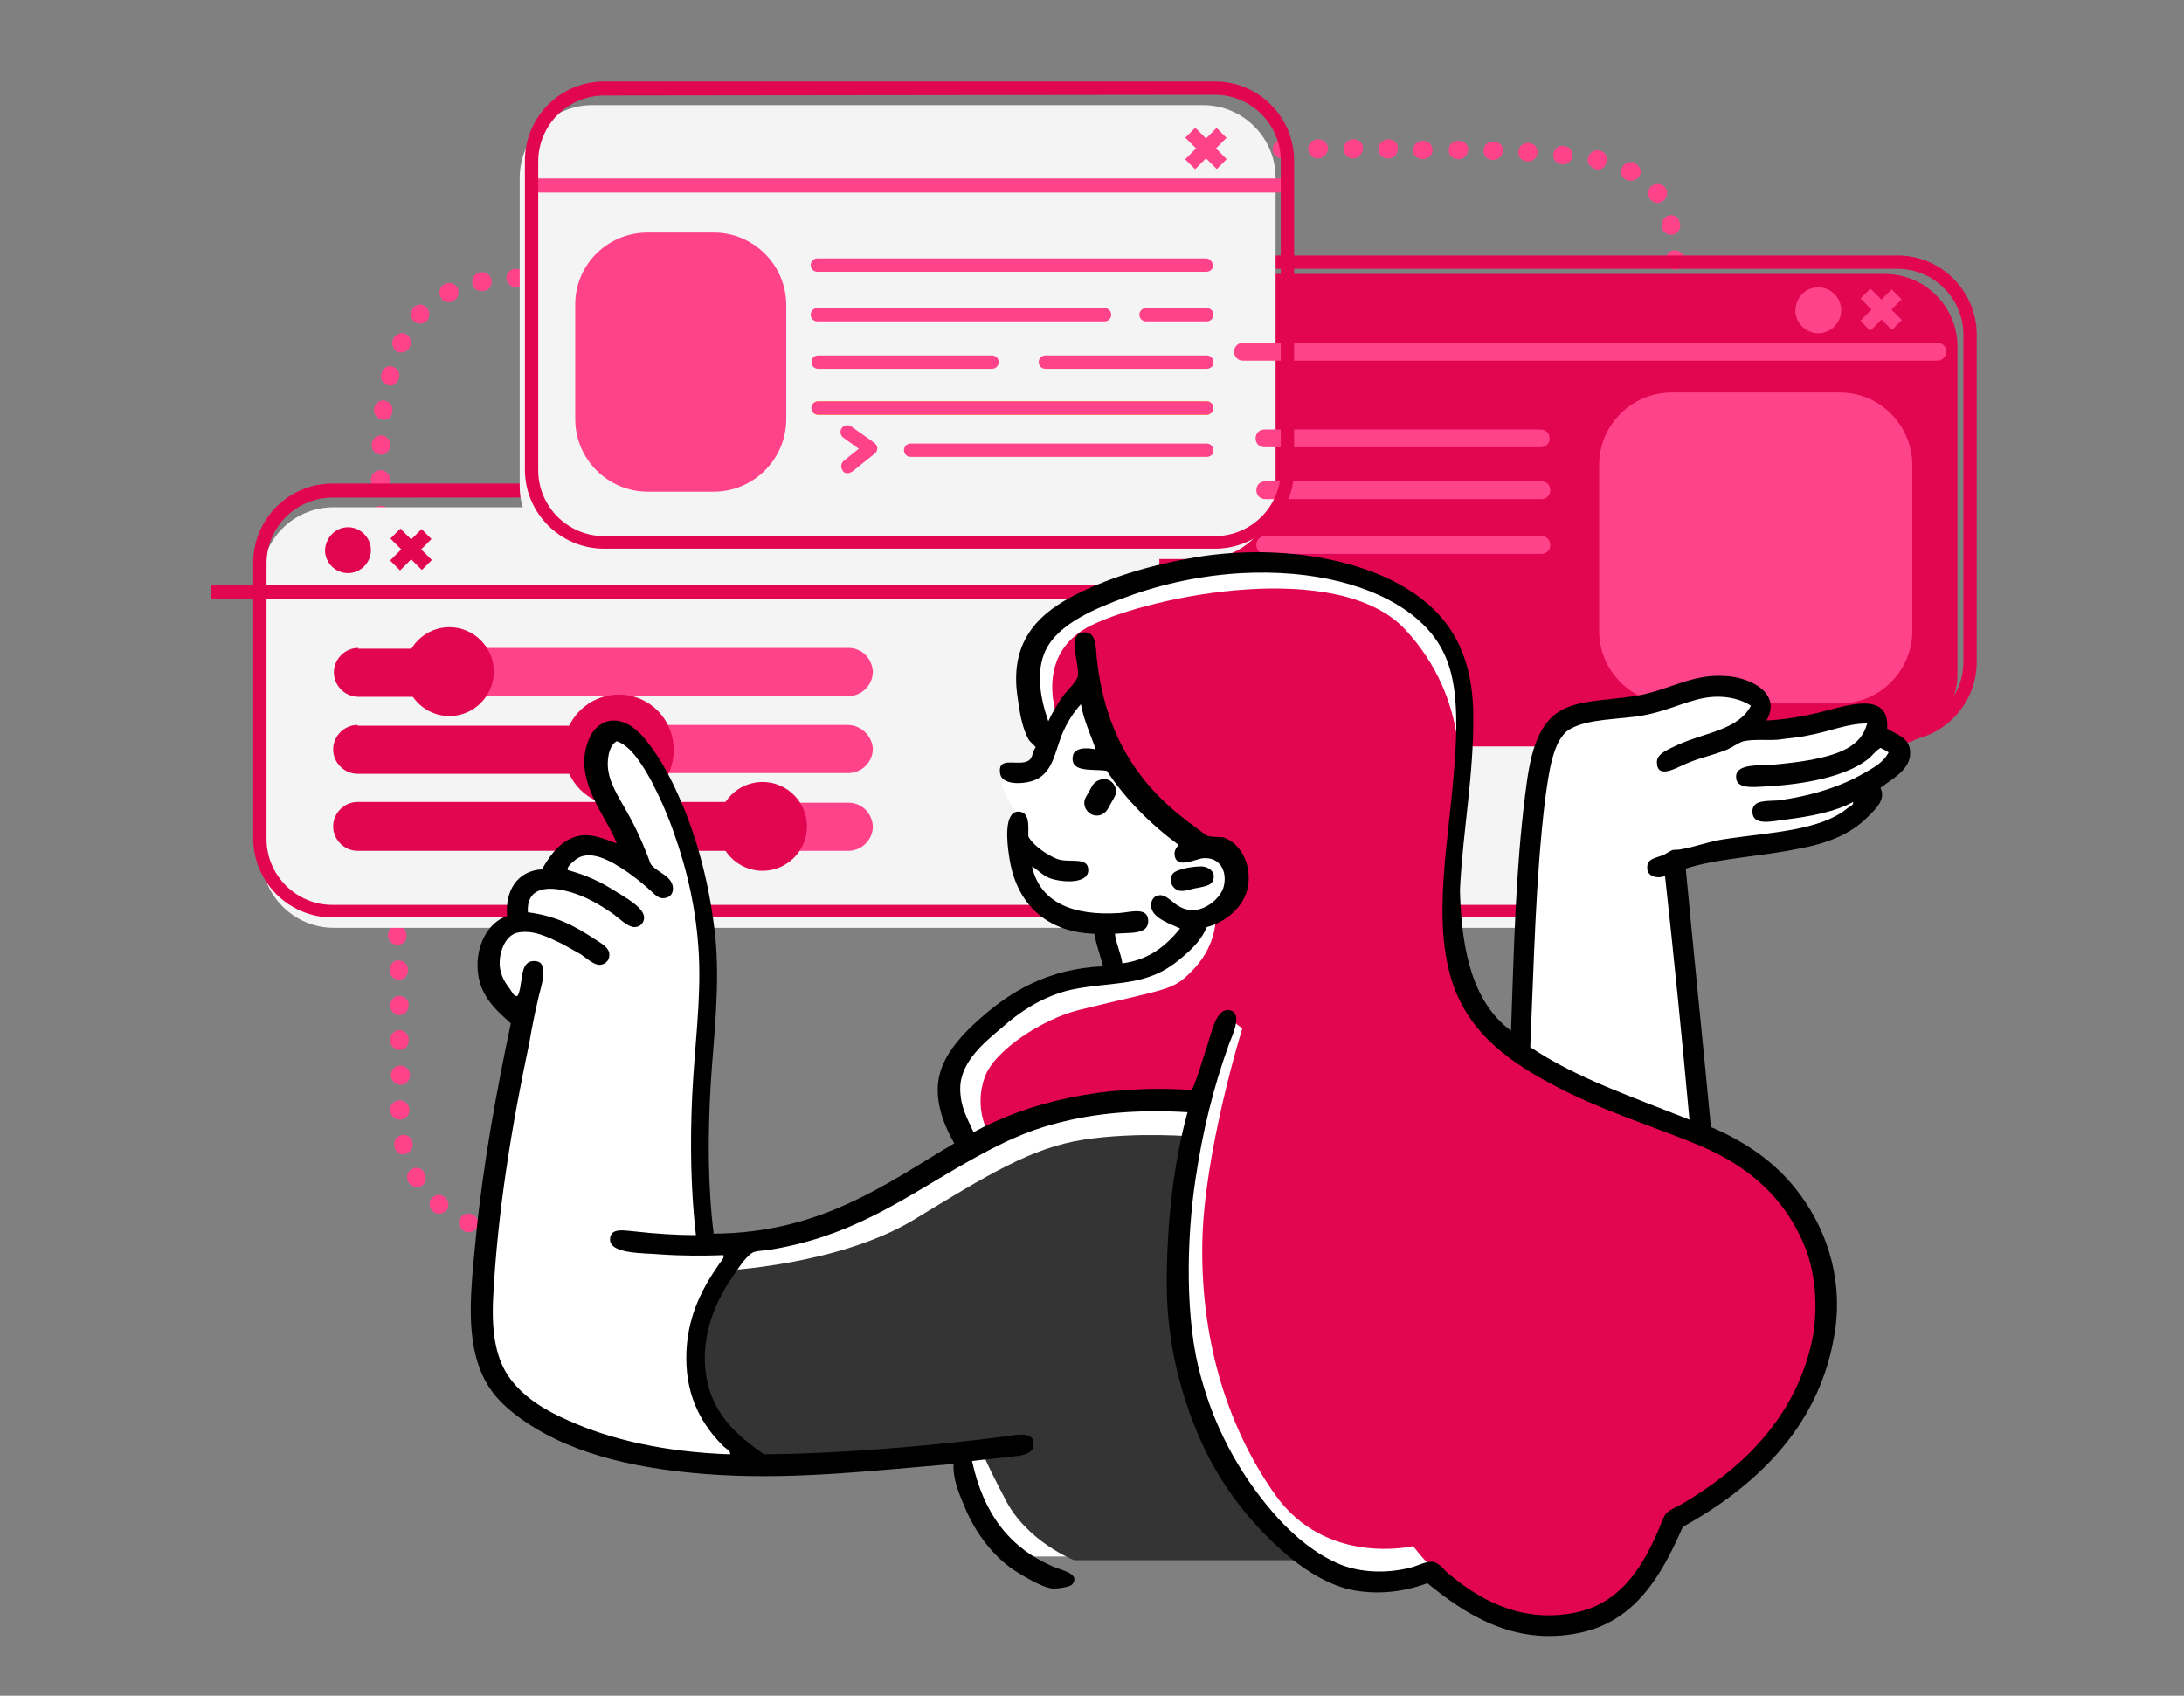 <svg xmlns="http://www.w3.org/2000/svg" xmlns:xlink="http://www.w3.org/1999/xlink" id="Capa_1" x="0px" y="0px" viewBox="0 0 295 229" style="enable-background:new 0 0 295 229;" xml:space="preserve"><rect x="0" y="0" width="295" height="229" fill="#808080" stroke="none"/><style type="text/css">	.st0{fill:#FF438B;}	.st1{fill-rule:evenodd;clip-rule:evenodd;fill:#F4F4F4;}	.st2{fill-rule:evenodd;clip-rule:evenodd;fill:#E2054F;}	.st3{fill-rule:evenodd;clip-rule:evenodd;fill:#FF438B;}	.st4{fill:#E2054F;}	.st5{fill-rule:evenodd;clip-rule:evenodd;fill:#FFFFFF;}	.st6{fill:#FBBD23;}	.st7{fill-rule:evenodd;clip-rule:evenodd;fill:#353435;}	.st8{fill-rule:evenodd;clip-rule:evenodd;}</style><g>	<path class="st0" d="M72.4,168.7c-0.8,0-1.4-0.6-1.3-1.3c0-0.7,0.6-1.2,1.3-1.2c0.8,0,1.3,0.6,1.3,1.3   C73.7,168.1,73.1,168.7,72.4,168.7z M67.8,168c-1.1-0.2-1.5-0.9-1.3-1.6c0.2-0.7,0.9-1.1,1.5-0.9c0.8,0.2,1.2,0.9,1,1.5   S68.3,168,67.8,168z M63.3,166.4c-0.2,0-0.4,0-0.5-0.1c-0.7-0.3-1-1.1-0.7-1.7c0.3-0.6,1.1-0.9,1.7-0.6c0.7,0.3,1,1.1,0.7,1.7   C64.2,166.2,63.8,166.4,63.3,166.4z M59.3,163.9c-0.3,0-0.6-0.1-0.8-0.3c-0.6-0.5-0.6-1.3-0.2-1.8c0.5-0.5,1.3-0.6,1.8-0.1   c0.6,0.5,0.6,1.3,0.2,1.8C60,163.7,59.7,163.9,59.3,163.9z M56.3,160.3c-0.4,0-0.8-0.2-1.1-0.6c-0.4-0.7-0.2-1.5,0.4-1.8   c0.6-0.4,1.4-0.2,1.7,0.5c0.4,0.7,0.2,1.4-0.4,1.8C56.7,160.2,56.5,160.3,56.3,160.3z M54.5,155.9c-0.6,0-1.1-0.4-1.2-1   c-0.2-0.8,0.2-1.4,0.9-1.6c0.7-0.2,1.4,0.3,1.5,0.9c0.2,0.7-0.2,1.4-0.9,1.6C54.7,155.9,54.6,155.9,54.5,155.9z M54,151.2   c-0.7,0-1.3-0.6-1.3-1.3c0-0.8,0.6-1.3,1.3-1.3s1.3,0.6,1.3,1.3C55.3,150.7,54.7,151.2,54,151.2z M54.1,146.5   c-0.7,0-1.3-0.6-1.3-1.3c0-0.8,0.6-1.3,1.3-1.3s1.3,0.6,1.3,1.3C55.3,146,54.8,146.5,54.1,146.5z M54,141.8c-0.7,0-1.3-0.6-1.3-1.3   c0-0.8,0.5-1.3,1.2-1.4c0.7,0,1.3,0.6,1.3,1.2C55.3,141.2,54.7,141.8,54,141.8L54,141.8z M54,137.1c-0.7,0-1.2-0.5-1.3-1.2   c0-0.8,0.5-1.4,1.2-1.4s1.3,0.5,1.3,1.2C55.2,136.5,54.7,137,54,137.1L54,137.1z M53.9,132.3c-0.7,0-1.2-0.5-1.3-1.2   c0-0.8,0.5-1.4,1.2-1.4s1.3,0.5,1.3,1.2C55.2,131.7,54.6,132.3,53.9,132.3L53.9,132.3z M53.7,127.6c-0.7,0-1.2-0.5-1.3-1.2   c0-0.8,0.5-1.4,1.2-1.4s1.3,0.5,1.3,1.2C55,127,54.5,127.6,53.7,127.6C53.8,127.6,53.8,127.6,53.7,127.6z M53.6,122.9   c-0.7,0-1.2-0.5-1.3-1.2c0-0.8,0.5-1.4,1.2-1.4s1.3,0.5,1.3,1.2C54.9,122.3,54.3,122.8,53.6,122.9L53.6,122.9z M53.4,118.1   c-0.7,0-1.2-0.5-1.3-1.2c0-0.8,0.5-1.4,1.2-1.4s1.3,0.5,1.3,1.2C54.7,117.5,54.2,118.1,53.4,118.1   C53.5,118.1,53.4,118.1,53.4,118.1z M53.2,113.4c-0.7,0-1.2-0.5-1.3-1.2c0-0.8,0.5-1.4,1.2-1.4s1.3,0.5,1.3,1.2   C54.5,112.8,54,113.4,53.2,113.4C53.3,113.4,53.3,113.4,53.2,113.4z M53.1,108.7c-0.7,0-1.2-0.5-1.3-1.2c0-0.8,0.5-1.4,1.2-1.4   s1.3,0.5,1.3,1.2C54.3,108.1,53.8,108.7,53.1,108.7L53.1,108.7z M52.9,104c-0.7,0-1.2-0.5-1.3-1.2c0-0.8,0.5-1.4,1.2-1.4   s1.3,0.5,1.3,1.2C54.1,103.3,53.6,103.9,52.9,104L52.9,104z M52.7,99.2c-0.7,0-1.2-0.5-1.3-1.2c0-0.8,0.5-1.4,1.2-1.4   s1.3,0.5,1.3,1.2C53.9,98.6,53.4,99.2,52.7,99.2L52.7,99.2z M52.4,94.5c-0.7,0-1.2-0.5-1.3-1.2c0-0.8,0.5-1.4,1.2-1.4   s1.3,0.5,1.3,1.2C53.7,93.9,53.2,94.5,52.4,94.5C52.5,94.5,52.5,94.5,52.4,94.5z M52.2,89.8c-0.7,0-1.2-0.5-1.3-1.2   c0-0.8,0.5-1.4,1.2-1.4s1.3,0.5,1.3,1.2C53.5,89.2,53,89.8,52.2,89.8C52.3,89.8,52.3,89.8,52.2,89.8z M52,85.1   c-0.7,0-1.2-0.5-1.3-1.2c0-0.8,0.5-1.4,1.2-1.4s1.3,0.5,1.3,1.2C53.3,84.4,52.8,85,52,85.1C52.1,85.1,52.1,85.1,52,85.1z    M51.8,80.3c-0.7,0-1.2-0.5-1.3-1.2c0-0.8,0.5-1.4,1.2-1.4s1.3,0.5,1.3,1.2C53.1,79.7,52.6,80.3,51.8,80.3   C51.9,80.3,51.9,80.3,51.8,80.3z M227.3,79c-0.7,0-1.2-0.5-1.3-1.2c0-0.8,0.5-1.4,1.2-1.4s1.3,0.5,1.3,1.2   C228.6,78.3,228.1,78.9,227.3,79C227.4,79,227.4,79,227.3,79z M51.6,75.6c-0.7,0-1.2-0.5-1.3-1.2c0-0.8,0.5-1.4,1.2-1.4   s1.3,0.5,1.3,1.2C52.9,75,52.4,75.6,51.6,75.6C51.7,75.6,51.7,75.6,51.6,75.6z M227.2,74.2c-0.7,0-1.2-0.5-1.3-1.2   c0-0.1,2.5-0.2,2.5-0.2l-1.3,0.1h1.3C228.4,73.6,227.9,74.2,227.2,74.2L227.2,74.2z M51.5,70.9c-0.7,0-1.2-0.5-1.3-1.2   c0-0.8,0.5-1.4,1.2-1.4s1.3,0.5,1.3,1.2C52.7,70.3,52.2,70.9,51.5,70.9L51.5,70.9z M227,69.5c-0.7,0-1.2-0.5-1.3-1.2   c0-0.8,0.5-1.3,1.2-1.4c0.7,0,1.3,0.5,1.3,1.2C228.3,68.9,227.7,69.5,227,69.5L227,69.5z M51.4,66.1c-0.7,0-1.3-0.6-1.3-1.3   c0-0.8,0.6-1.3,1.3-1.3s1.3,0.6,1.3,1.3C52.6,65.6,52.1,66.1,51.4,66.1z M226.8,64.8c-0.7,0-1.2-0.5-1.3-1.2c0-0.8,0.5-1.4,1.2-1.4   s1.3,0.5,1.3,1.2C228.1,64.1,227.6,64.7,226.8,64.8C226.9,64.8,226.8,64.8,226.8,64.8z M51.5,61.4c-0.8,0-1.3-0.6-1.3-1.3   c0-0.8,0.6-1.3,1.3-1.3s1.2,0.6,1.2,1.3C52.7,60.9,52.1,61.4,51.5,61.4z M226.7,60c-0.7,0-1.2-0.5-1.3-1.2c0-0.8,0.5-1.4,1.2-1.4   s1.3,0.5,1.3,1.2C228,59.4,227.4,60,226.7,60L226.7,60z M51.8,56.7c-0.8-0.1-1.3-0.7-1.3-1.4c0.1-0.8,0.7-1.3,1.4-1.2   s1.2,0.7,1.1,1.4C53,56.2,52.5,56.7,51.8,56.7z M226.6,55.3c-0.7,0-1.3-0.6-1.3-1.2c0-0.8,0.5-1.3,1.2-1.4c0.7,0,1.3,0.5,1.3,1.2   C227.8,54.7,227.3,55.3,226.6,55.3L226.6,55.3z M52.7,52.1c-1-0.2-1.4-0.9-1.2-1.6c0.2-0.8,0.9-1.2,1.5-1c0.7,0.2,1.1,0.9,0.9,1.5   C53.7,51.7,53.2,52.1,52.7,52.1z M226.5,50.6c-0.7,0-1.2-0.5-1.3-1.2c0-0.8,0.5-1.4,1.2-1.4s1.3,0.6,1.3,1.2   C227.7,50,227.2,50.5,226.5,50.6L226.5,50.6z M54.2,47.6c-0.2,0-0.4,0-0.5-0.1c-0.6-0.3-0.9-1.1-0.6-1.7c0.3-0.7,1.1-1,1.7-0.7   c0.6,0.3,0.9,1.1,0.6,1.7C55.1,47.3,54.7,47.6,54.2,47.6z M226.4,45.8c-0.7,0-1.3-0.6-1.3-1.2c0-0.8,0.6-1.4,1.3-1.4   s1.3,0.6,1.3,1.3C227.7,45.2,227.1,45.8,226.4,45.8L226.4,45.8z M56.8,43.7c-0.3,0-0.6-0.1-0.9-0.3c-0.5-0.5-0.5-1.3-0.1-1.8   c0.5-0.6,1.3-0.6,1.8-0.1s0.5,1.3,0.1,1.8C57.5,43.5,57.2,43.7,56.8,43.7z M226.4,41.1c-0.7,0-1.3-0.6-1.3-1.3   c0-0.8,0.6-1.3,1.3-1.3s1.3,0.6,1.3,1.3S227.1,41.1,226.4,41.1z M60.6,40.8c-0.5,0-0.9-0.2-1.1-0.7c-0.3-0.6-0.1-1.4,0.5-1.7   c0.7-0.4,1.5-0.1,1.8,0.5s0.1,1.4-0.5,1.7C61,40.8,60.8,40.8,60.6,40.8z M65,39.3c-0.6,0-1.1-0.4-1.2-1c-0.1-0.7,0.3-1.4,1-1.5   c0.8-0.2,1.4,0.3,1.6,1c0.1,0.7-0.3,1.4-1,1.5C65.2,39.3,65.1,39.3,65,39.3z M83.9,38.9c-0.7,0-1.3-0.6-1.3-1.3s0.6-1.3,1.3-1.3   c0.8,0,1.4,0.6,1.4,1.3C85.2,38.3,84.7,38.9,83.9,38.9L83.9,38.9z M79.2,38.9c-0.8,0-1.3-0.6-1.3-1.3s0.6-1.3,1.3-1.3   c0.8,0,1.3,0.6,1.3,1.3C80.5,38.3,79.9,38.9,79.2,38.9z M74.5,38.8c-0.8,0-1.4-0.6-1.3-1.3c0-0.7,0.6-1.2,1.3-1.2   c0.8,0,1.4,0.6,1.3,1.3C75.8,38.3,75.2,38.8,74.5,38.8z M88.6,38.8c-0.7,0-1.3-0.6-1.3-1.2c0-0.7,0.5-1.3,1.2-1.3   c0.8,0,1.4,0.5,1.4,1.2C90,38.3,89.4,38.8,88.6,38.8L88.6,38.8z M69.7,38.8c-0.7,0-1.2-0.5-1.3-1.2c0-0.7,0.5-1.3,1.2-1.3   c0.8,0,1.4,0.5,1.4,1.2S70.5,38.8,69.7,38.8C69.7,38.8,69.7,38.8,69.7,38.8z M93.4,38.8c-0.7,0-1.2-0.5-1.3-1.2   c0-0.7,0.5-1.3,1.2-1.3c0.8,0,1.4,0.5,1.4,1.2S94.2,38.8,93.4,38.8C93.4,38.8,93.4,38.8,93.4,38.8z M98.1,38.6   c-0.7,0-1.2-0.5-1.3-1.2c0-0.7,0.5-1.3,1.2-1.3c0.8,0,1.4,0.5,1.4,1.2S98.9,38.6,98.1,38.6C98.1,38.6,98.1,38.6,98.1,38.6z    M102.8,38.4c-0.7,0-1.2-0.5-1.3-1.2c0-0.7,0.5-1.3,1.2-1.3c0.8,0,1.4,0.5,1.4,1.2S103.6,38.4,102.8,38.4L102.8,38.4z M107.5,38.1   c-0.7,0-1.2-0.5-1.3-1.2c0-0.7,0.5-1.3,1.2-1.3c0.8-0.1,1.4,0.5,1.4,1.2c0.1,0.7-0.5,1.3-1.2,1.4C107.6,38.1,107.6,38.1,107.5,38.1   z M112.3,37.7c-0.6,0-1.2-0.5-1.3-1.1c-0.1-0.7,0.4-1.3,1.1-1.4c0.8-0.1,1.4,0.4,1.5,1.1c0.1,0.7-0.4,1.3-1.1,1.4   C112.3,37.7,112.3,37.7,112.3,37.7z M117,37.2c-0.6,0-1.2-0.5-1.3-1.1c-0.1-0.7,0.4-1.3,1.1-1.4c0.8-0.1,1.4,0.4,1.5,1.1   c0.1,0.7-0.4,1.3-1.1,1.4C117.1,37.2,117,37.2,117,37.2z M121.6,36.5c-0.6,0-1.1-0.4-1.2-1c-0.1-0.7,0.3-1.3,1-1.5   c0.8-0.1,1.4,0.3,1.6,1c0.1,0.7-0.3,1.3-1,1.5C121.8,36.5,121.7,36.5,121.6,36.5z M226.3,36.4c-0.7,0-1.2-0.5-1.3-1.2   c0-0.8,0.5-1.4,1.2-1.4s1.3,0.5,1.3,1.2C227.6,35.7,227.1,36.3,226.3,36.4L226.3,36.4z M126.3,35.5c-0.6,0-1.1-0.4-1.2-0.9   c-0.2-0.7,0.2-1.4,0.9-1.5c0.7-0.2,1.4,0.2,1.6,0.9s-0.2,1.4-0.9,1.6C126.5,35.5,126.4,35.5,126.3,35.5z M130.7,34   c-0.5,0-0.9-0.3-1.1-0.7c-0.3-0.6,0-1.4,0.6-1.7c0.7-0.3,1.5,0,1.7,0.6c0.3,0.6,0,1.4-0.6,1.7C131.1,33.9,130.9,34,130.7,34z    M225.7,31.7c-0.6,0-1.1-0.4-1.2-1c-0.2-0.8,0.3-1.4,0.9-1.6c0.7-0.2,1.4,0.3,1.5,1c0.2,0.7-0.2,1.4-0.9,1.6   C225.9,31.7,225.8,31.7,225.7,31.7z M134.4,31.1c-0.2,0-0.4,0-0.6-0.2c-0.6-0.3-0.8-1.1-0.5-1.7c0.3-0.7,1.1-0.9,1.7-0.6   c0.6,0.3,0.9,1.1,0.6,1.7S134.8,31.1,134.4,31.1z M223.9,27.4c-0.4,0-0.8-0.2-1-0.5c-0.5-0.6-0.3-1.4,0.2-1.8   c0.6-0.4,1.4-0.3,1.8,0.2c0.5,0.6,0.3,1.4-0.2,1.8C224.4,27.3,224.1,27.4,223.9,27.4z M136.2,27c-0.4,0-0.7-0.2-1-0.4   c-0.5-0.5-0.4-1.3,0.1-1.8c0.6-0.5,1.4-0.4,1.9,0.1c0.4,0.5,0.4,1.3-0.2,1.8C136.8,26.9,136.5,27,136.2,27z M140.4,24.8   c-0.5,0-1-0.3-1.2-0.9c-0.2-0.7,0.1-1.4,0.8-1.6c0.8-0.2,1.5,0.1,1.7,0.8c0.2,0.7-0.1,1.4-0.8,1.6   C140.7,24.8,140.5,24.8,140.4,24.8z M220.3,24.4c-0.2,0-0.4,0-0.6-0.1c-0.7-0.3-0.9-1.1-0.6-1.7c0.3-0.6,1.1-0.9,1.7-0.6   c0.7,0.4,1,1.1,0.7,1.7C221.2,24.2,220.7,24.4,220.3,24.4z M145,23.6c-0.6,0-1.1-0.4-1.2-1c-0.1-0.7,0.3-1.4,1-1.5   c0.8-0.2,1.4,0.3,1.6,1c0.1,0.7-0.3,1.3-1,1.5C145.1,23.6,145,23.6,145,23.6z M215.8,22.9c-1-0.2-1.5-0.9-1.3-1.6s0.8-1.1,1.5-1   c0.8,0.2,1.2,0.8,1,1.5C216.9,22.5,216.4,22.9,215.8,22.9z M149.7,22.9c-0.6,0-1.2-0.5-1.3-1.1c-0.1-0.7,0.4-1.3,1.1-1.4   c0.7-0.1,1.4,0.4,1.5,1.1s-0.4,1.3-1.1,1.4C149.8,22.9,149.7,22.9,149.7,22.9z M154.3,22.3c-0.6,0-1.2-0.5-1.3-1.1   c-0.1-0.7,0.4-1.3,1.1-1.4c0.8-0.1,1.4,0.4,1.5,1.1s-0.5,1.3-1.1,1.4C154.4,22.3,154.4,22.3,154.3,22.3z M211.1,22.2   c-0.9-0.1-1.4-0.7-1.3-1.4c0.1-0.7,0.7-1.2,1.4-1.1c0.8,0.1,1.3,0.7,1.2,1.4C212.3,21.7,211.8,22.2,211.1,22.2z M159.1,22   c-0.7,0-1.2-0.5-1.3-1.2c0-0.7,0.5-1.3,1.2-1.3s1.4,0.5,1.4,1.2S159.9,22,159.1,22C159.1,22,159.1,22,159.1,22z M206.4,21.8   c-0.8,0-1.4-0.6-1.3-1.3c0-0.7,0.6-1.2,1.3-1.2c0.8,0,1.3,0.6,1.3,1.3C207.6,21.3,207.1,21.8,206.4,21.8z M163.8,21.7   c-0.7,0-1.2-0.5-1.3-1.2c0-0.7,0.5-1.3,1.2-1.3c0.8,0,1.4,0.5,1.4,1.2S164.6,21.7,163.8,21.7C163.8,21.7,163.8,21.7,163.8,21.7z    M201.7,21.6c-0.8,0-1.4-0.6-1.3-1.3c0-0.7,0.6-1.2,1.3-1.2c0.8,0,1.4,0.6,1.3,1.3C202.9,21.1,202.4,21.6,201.7,21.6z M197,21.5   c-0.8,0-1.4-0.6-1.3-1.3c0-0.7,0.6-1.2,1.3-1.2c0.8,0,1.4,0.6,1.3,1.3C198.2,21,197.7,21.5,197,21.5z M168.5,21.5   c-0.7,0-1.2-0.5-1.3-1.2c0-0.7,0.5-1.3,1.2-1.3c0.8,0,1.4,0.5,1.4,1.2S169.3,21.5,168.5,21.5C168.5,21.5,168.5,21.5,168.5,21.5z    M192.2,21.5c-0.8,0-1.4-0.6-1.3-1.3c0-0.7,0.6-1.2,1.3-1.2c0.8,0,1.3,0.6,1.3,1.3C193.5,20.9,192.9,21.5,192.2,21.5z M173.2,21.4   c-0.7,0-1.3-0.6-1.3-1.2c0-0.7,0.5-1.3,1.2-1.3c0.8,0,1.3,0.5,1.4,1.2C174.5,20.8,174,21.4,173.2,21.4   C173.2,21.4,173.2,21.4,173.2,21.4z M187.5,21.4c-0.8,0-1.4-0.6-1.3-1.3c0-0.7,0.6-1.3,1.3-1.3c0.8,0,1.4,0.6,1.3,1.3   C188.8,20.9,188.2,21.4,187.5,21.4z M178,21.4c-0.7,0-1.3-0.6-1.3-1.3c0-0.7,0.6-1.3,1.3-1.3c0.8,0,1.4,0.6,1.4,1.3   C179.3,20.8,178.7,21.4,178,21.4L178,21.4z M182.8,21.4c-0.8,0-1.3-0.6-1.3-1.3c0-0.7,0.6-1.3,1.3-1.3c0.8,0,1.4,0.6,1.3,1.3   C184,20.8,183.5,21.4,182.8,21.4z"></path>	<g>		<g>			<path class="st1" d="M45.1,68.5h165.2c5.4,0,9.8,4.4,9.8,9.8v37.2c0,5.4-4.4,9.8-9.8,9.8H45.1c-5.4,0-9.8-4.4-9.8-9.8V78.3     C35.3,72.9,39.6,68.5,45.1,68.5z"></path>		</g>		<path class="st2" d="M103.7,111.7c-0.2-1.1-0.3-2.3-0.3-3.4H48.3c-1.8,0-3.3,1.5-3.3,3.3s1.5,3.3,3.3,3.3h55.5    C103.9,113.8,103.9,112.8,103.7,111.7z"></path>		<path class="st3" d="M114.6,108.4h-11.1c0,1.1,0.1,2.2,0.3,3.4c0.2,1,0.1,2.1,0.1,3.1h10.7c1.8,0,3.3-1.5,3.3-3.3    C117.8,109.8,116.4,108.4,114.6,108.4z"></path>		<path class="st2" d="M48.4,87.5c-1.8,0-3.3,1.5-3.3,3.3s1.5,3.3,3.3,3.3h13.5c-0.1-2.2-0.1-4.3-0.3-6.5H48.4V87.5z"></path>		<path class="st3" d="M114.6,87.5h-53c0.2,2.2,0.2,4.3,0.3,6.5h52.7c1.8,0,3.3-1.5,3.3-3.3C117.8,88.9,116.4,87.5,114.6,87.5z"></path>		<path class="st2" d="M48.3,97.9c-1.8,0-3.3,1.5-3.3,3.3s1.5,3.3,3.3,3.3h37.4c-0.4-2.2-0.4-4.4-0.9-6.5H48.3V97.9z"></path>		<path class="st3" d="M114.5,97.9H84.9c0.4,2.2,0.5,4.4,0.9,6.5h28.8c1.8,0,3.3-1.5,3.3-3.3C117.8,99.4,116.3,97.9,114.5,97.9z"></path>		<path class="st2" d="M103,105.6c3.3,0,6,2.7,6,6s-2.7,6-6,6s-6-2.7-6-6C97,108.3,99.7,105.6,103,105.6z"></path>		<path class="st2" d="M60.7,84.7c3.3,0,6,2.7,6,6s-2.7,6-6,6s-6-2.7-6-6C54.7,87.4,57.4,84.7,60.7,84.7z"></path>		<path class="st2" d="M83.6,93.8c4.1,0,7.4,3.3,7.4,7.5c0,4.1-3.3,7.5-7.4,7.5s-7.4-3.3-7.4-7.5C76.1,97.1,79.5,93.8,83.6,93.8z"></path>		<g>			<path class="st4" d="M210.1,123.9H44.9c-5.9,0-10.7-4.8-10.7-10.7V76c0-5.9,4.8-10.7,10.7-10.7h165.2c5.9,0,10.7,4.8,10.7,10.7     v37.2C220.9,119.1,216,123.9,210.1,123.9z M44.9,67.2c-4.9,0-8.9,4-8.9,8.9v37.2c0,4.9,4,8.9,8.9,8.9h165.2c4.9,0,8.9-4,8.9-8.9     V76c0-4.9-4-8.9-8.9-8.9L44.9,67.2L44.9,67.2z"></path>		</g>		<g>			<g>				<g>					<rect x="28.5" y="79" class="st4" width="147.3" height="1.9"></rect>				</g>			</g>		</g>		<path class="st2" d="M166.4,37h88.2c5.4,0,9.8,4.4,9.8,9.8V91c0,5.4-4.4,9.8-9.8,9.8h-88.2c-5.4,0-9.8-4.4-9.8-9.8V46.8    C156.7,41.4,161,37,166.4,37z"></path>		<path class="st3" d="M225.8,53h22.7c5.4,0,9.8,4.4,9.8,9.8v22.4c0,5.4-4.4,9.8-9.8,9.8h-22.7c-5.4,0-9.8-4.4-9.8-9.8V62.8    C216,57.4,220.4,53,225.8,53z"></path>		<g>			<g>				<path class="st4" d="M256.3,100.1h-88.2c-5.9,0-10.7-4.8-10.7-10.7V45.2c0-5.9,4.8-10.7,10.7-10.7h88.2      c5.9,0,10.7,4.8,10.7,10.7v44.2C267,95.3,262.2,100.1,256.3,100.1z M168.1,36.3c-4.9,0-8.9,4-8.9,8.9v44.2c0,4.9,4,8.9,8.9,8.9      h88.2c4.9,0,8.9-4,8.9-8.9V45.2c0-4.9-4-8.9-8.9-8.9C256.3,36.3,168.1,36.3,168.1,36.3z"></path>			</g>		</g>		<path class="st5" d="M84.8,114.6c0,0-3.3-6.7-4.3-9.7c-0.9-3,0-8.9,3.6-6.3c3.7,2.6,9.7,13.6,10.8,21.8c1,7.7-0.2,20.7-0.5,31.1    c-0.2,8.8,0.6,15.8,0.6,15.8s8,0.5,14.7-1.9s20-10.3,20-10.3s-4.8-11.8,2.6-17c9.2-6.4,17.5-6.6,17.5-6.6l-0.5-6.4    c0,0-8.6-0.9-11.1-6.7c-2.5-5.8-0.8-8.6-0.8-8.6s-1.2-1.5-1.9-3.3c-0.8-1.9,1.8-1.1,3.2-2.3c1.4-1.2,3-4.4,3-4.4    s-8.3-11.2,2.7-18.1s46.4-10.9,51.2,4.7s-2.8,41,3,48.4s6.3,7.1,6.3,7.1s0.7-25.5,1.8-31.5s0.8-13.4,6.9-14.7    c6.1-1.3,15.1-3.5,18-3.7s7.1,0.5,5.7,2.6c-1.4,2.1-1.9,4.4-1.9,4.4s5.3,0,8.9-0.9c3.6-1,7.4-3.5,8.3-1.5c0.9,2,0,3.3,0,3.3    s5.8-1.3,4.2,1.2c-1.6,2.6-3.4,4.5-3.4,4.5s0.6,2.8-3.2,4.6c-3.8,1.7-12.6,3.2-16.3,3.8c-3.7,0.6-7.8,1.9-7.8,1.9l3.3,36.5    c0,0,21.6,8.3,17.2,26.3c-4.3,18-19.5,26.3-19.5,26.3s-5.8,14.4-16.3,14.1c-10.5-0.3-18.1-6.8-18.1-6.8s-6.1,2.6-11,1.2    c-4.8-1.4-6.5-3.3-6.5-3.3h-37c0,0-3.5-2-5.7-5.1c-2.2-3.2-2.9-8.7-2.9-8.7s-17.6,2.6-34.6,1c-17-1.5-30-6.3-30.1-21.9    c0-15.6,4.5-38.2,4.5-38.2s-6.1-5.2-3.3-9.6c2.8-4.3,3.5-3.7,3.5-3.7s0.8-4.4,2.2-5c1.4-0.6,2.9-0.5,2.9-0.5s0.5-4.8,3.7-5    C81.3,112.9,84.8,114.6,84.8,114.6z"></path>		<path class="st1" d="M80,14.2h82.5c5.4,0,9.8,4.4,9.8,9.8v41.7c0,5.4-4.4,9.8-9.8,9.8H80c-5.4,0-9.8-4.4-9.8-9.8V24    C70.2,18.6,74.6,14.2,80,14.2z"></path>		<g>			<g>				<rect x="71.8" y="24.1" class="st0" width="102.1" height="1.9"></rect>			</g>		</g>		<g>			<g>				<path class="st6" d="M163,56h-52.5c-0.5,0-0.9-0.4-0.9-0.9s0.4-0.9,0.9-0.9H163c0.5,0,0.9,0.4,0.9,0.9C164,55.5,163.5,56,163,56      z"></path>			</g>			<g>				<path class="st0" d="M114.5,63.9c-0.3,0-0.6-0.1-0.7-0.4c-0.3-0.4-0.2-1,0.2-1.3l2-1.6l-2.1-1.5c-0.4-0.3-0.5-0.9-0.2-1.3      c0.3-0.4,0.9-0.5,1.3-0.2l3.1,2.2c0.2,0.2,0.4,0.4,0.4,0.7s-0.1,0.6-0.4,0.8l-3,2.4C114.9,63.8,114.7,63.9,114.5,63.9z"></path>			</g>			<g>				<path class="st0" d="M163,61.7h-40c-0.5,0-0.9-0.4-0.9-0.9s0.4-0.9,0.9-0.9h40c0.5,0,0.9,0.4,0.9,0.9      C164,61.3,163.5,61.7,163,61.7z"></path>			</g>			<g>				<path class="st0" d="M163,43.4h-8.2c-0.5,0-0.9-0.4-0.9-0.9s0.4-0.9,0.9-0.9h8.2c0.5,0,0.9,0.4,0.9,0.9S163.5,43.4,163,43.4z"></path>			</g>			<g>				<path class="st0" d="M134,49.8h-23.5c-0.5,0-0.9-0.4-0.9-0.9s0.4-0.9,0.9-0.9H134c0.5,0,0.9,0.4,0.9,0.9      C134.9,49.4,134.5,49.8,134,49.8z"></path>			</g>			<g>				<path class="st6" d="M163,56h-52.5c-0.5,0-0.9-0.4-0.9-0.9s0.4-0.9,0.9-0.9H163c0.5,0,0.9,0.4,0.9,0.9C164,55.5,163.5,56,163,56      z"></path>			</g>			<g>				<path class="st0" d="M162.9,36.7h-52.5c-0.5,0-0.9-0.4-0.9-0.9s0.4-0.9,0.9-0.9h52.5c0.5,0,0.9,0.4,0.9,0.9      C163.9,36.3,163.5,36.7,162.9,36.7z"></path>			</g>			<g>				<path class="st0" d="M149.2,43.4h-38.8c-0.5,0-0.9-0.4-0.9-0.9s0.4-0.9,0.9-0.9h38.8c0.5,0,0.9,0.4,0.9,0.9      S149.7,43.4,149.2,43.4z"></path>			</g>			<g>				<path class="st0" d="M163,49.8h-21.8c-0.5,0-0.9-0.4-0.9-0.9s0.4-0.9,0.9-0.9H163c0.5,0,0.9,0.4,0.9,0.9      C164,49.4,163.5,49.8,163,49.8z"></path>			</g>			<g>				<path class="st0" d="M163,56h-52.5c-0.5,0-0.9-0.4-0.9-0.9s0.4-0.9,0.9-0.9H163c0.5,0,0.9,0.4,0.9,0.9C164,55.5,163.5,56,163,56      z"></path>			</g>		</g>		<g>			<g>									<rect x="159.9" y="19.1" transform="matrix(0.707 -0.707 0.707 0.707 33.532 121.058)" class="st0" width="6" height="1.9"></rect>			</g>			<g>				<rect x="162" y="17" transform="matrix(0.707 -0.707 0.707 0.707 33.555 121.104)" class="st0" width="1.9" height="6"></rect>			</g>		</g>		<path class="st3" d="M87.5,31.4h8.9c5.4,0,9.8,4.4,9.8,9.8v15.4c0,5.4-4.4,9.8-9.8,9.8h-8.9c-5.4,0-9.8-4.4-9.8-9.8V41.1    C77.7,35.7,82.1,31.4,87.5,31.4z"></path>		<g>			<path class="st0" d="M261.7,48.7h-93.8c-0.7,0-1.2-0.5-1.2-1.2s0.5-1.2,1.2-1.2h93.8c0.7,0,1.2,0.5,1.2,1.2     C262.9,48.2,262.3,48.7,261.7,48.7z"></path>		</g>		<g>			<path class="st0" d="M208.1,60.4h-37.3c-0.7,0-1.2-0.5-1.2-1.2s0.5-1.2,1.2-1.2h37.3c0.7,0,1.2,0.5,1.2,1.2     C209.4,59.8,208.8,60.4,208.1,60.4z"></path>		</g>		<g>			<path class="st0" d="M208.2,67.4h-37.3c-0.7,0-1.2-0.5-1.2-1.2s0.5-1.2,1.2-1.2h37.3c0.7,0,1.2,0.5,1.2,1.2     S208.9,67.4,208.2,67.4z"></path>		</g>		<g>			<path class="st0" d="M208.2,74.8h-37.3c-0.7,0-1.2-0.5-1.2-1.2s0.5-1.2,1.2-1.2h37.3c0.7,0,1.2,0.5,1.2,1.2     S208.9,74.8,208.2,74.8z"></path>		</g>		<g>							<rect x="251.1" y="40.9" transform="matrix(0.707 -0.707 0.707 0.707 44.835 191.937)" class="st0" width="6" height="1.9"></rect>		</g>		<g>			<rect x="253.2" y="38.8" transform="matrix(0.707 -0.707 0.707 0.707 44.859 191.894)" class="st0" width="1.9" height="6"></rect>		</g>		<path class="st3" d="M245.6,38.8c1.7,0,3.1,1.4,3.1,3.1c0,1.7-1.4,3.1-3.1,3.1c-1.7,0-3.1-1.4-3.1-3.1    C242.6,40.1,243.9,38.8,245.6,38.8z"></path>		<g>			<path class="st4" d="M164.1,74.1H81.6c-5.9,0-10.7-4.8-10.7-10.7V21.7c0-5.9,4.8-10.7,10.7-10.7h82.5c5.9,0,10.7,4.8,10.7,10.7     v41.7C174.8,69.3,170,74.1,164.1,74.1z M81.6,12.9c-4.9,0-8.9,4-8.9,8.9v41.7c0,4.9,4,8.9,8.9,8.9h82.5c4.9,0,8.9-4,8.9-8.9V21.7     c0-4.9-4-8.9-8.9-8.9L81.6,12.9L81.6,12.9z"></path>		</g>		<path class="st2" d="M47,71.2c1.7,0,3.1,1.4,3.1,3.1s-1.4,3.1-3.1,3.1c-1.7,0-3.1-1.4-3.1-3.1C44,72.5,45.4,71.2,47,71.2z"></path>		<g>			<g>				<g>											<rect x="52.5" y="73.3" transform="matrix(0.707 -0.707 0.707 0.707 -36.244 60.989)" class="st4" width="6" height="1.9"></rect>				</g>			</g>		</g>		<g>			<g>				<g>											<rect x="54.6" y="71.2" transform="matrix(0.707 -0.707 0.707 0.707 -36.2 60.994)" class="st4" width="1.9" height="6"></rect>				</g>			</g>		</g>		<path class="st2" d="M133.3,152.6c0,0-1.7-3.2-0.3-7.1c1.3-3.7,7.9-7.9,12.7-9.1c12.6-3.1,12.7-2.5,15.7-5.7    c3-3.3,2.8-6.8,2.8-6.8s2.8,0,3.3-4s-2.8-4.7-2.8-4.7s-8.2-3.2-12.7-10.6c-4.5-7.5-4.8-13.6-4.8-13.6l-4.2,6.4c0,0-3.8-9,4.5-13    s33.3-9,42.3,0.6c9,9.7,7.1,20.9,7.1,20.9s-6,30.5,8.9,37.2c14.9,6.7,38.5,12.6,40.6,29.3c2.7,21.2-20.3,32.6-20.3,32.6    s-5.7,14.8-14.9,14.8c-12.5,0.1-20.3-11-20.3-11s-11.8,2.8-18.7-7s-10-21.7-9.8-33.9c0.2-12.3,5.4-29,5.4-29l-1.9-1.5l-4.5,11.5    c0,0-9.3-0.5-14.6,0C141.3,149.2,133.3,152.6,133.3,152.6z"></path>		<path class="st7" d="M97.6,171.6c0,0,15.5-0.7,25.7-6.8c10.2-6.2,16-9.8,23.1-10.9c7.2-1.1,15-0.4,15-0.4s-6.5,26.3,1.3,39.4    c7.9,13.1,13,17.8,13,17.8h-30.6c0,0-6.4-2.5-9.3-8.2c-3-5.7-3.4-7.1-3.4-7.1l-30.4,1.9c0,0-9.2-5.1-8.6-13.4    C94,175.8,97.6,171.6,97.6,171.6z"></path>		<path class="st8" d="M149.9,105.4c0.8,0.5,1.1,1.5,0.6,2.3l-0.9,1.6c-0.5,0.8-1.5,1.1-2.3,0.6s-1.1-1.5-0.6-2.3l0.9-1.6    C148.1,105.3,149.1,105,149.9,105.4z"></path>		<g>			<path class="st8" d="M204.1,139.2c0.4-11.2,0.6-21.4,1.9-31.8c0.6-4.9,1.4-9.7,5.1-11.6c2.9-1.5,7.5-1.2,11.2-2.1     c3.8-0.9,6.6-2.7,10.8-2.4c3.5,0.2,7.6,2.4,5.5,6c2.3-0.1,4.7-0.5,7.2-1.1c3.3-0.8,9.5-3.1,9.1,2.2c1.3,0.8,2.9,1.2,3.1,2.9     c0.3,2.6-2.5,3.9-4,5.1c0.8,1.6-0.7,2.9-1.8,4c-2.3,2.3-5.4,3.5-9.2,4.2c-5.3,1.1-11,1.3-15.3,2.7c1.1,11.7,2.3,23.3,3.4,34.9     c5.4,2.3,9.7,5.5,12.8,10.2c3,4.5,5.2,10.9,3.8,18.3c-2.2,12.4-11,20.3-20.4,25.5c-2.8,6.4-6.3,12.7-13.9,14.3     c-9,1.9-15.7-2.7-20.6-6.7c-3.7,1.4-7.7,1.6-11.1,0.7c-3.3-1-6-2.9-8.2-4.8c-4.7-4.1-8.5-9-11.2-14.9c-2.6-5.8-4.7-13.1-4.7-21.4     c0-8.3,0.9-16.2,2.8-23.2c-6.6-0.4-12.5,0.1-17.7,1.5c-5.1,1.3-9.4,3.7-13.4,6c-7.9,4.6-14.7,9.4-25.5,11.1     c-0.7,0.1-1.5,0.1-2,0.3c-0.8,0.3-1.9,1.9-2.5,2.8c-2.1,3-4.1,6.8-4.1,11.6c0.1,6.8,4,10.1,8,12.9c10.6-0.1,22.2-1.1,32.5-2.4     c1.5-0.2,4.2-0.9,3.9,1.3c-0.2,1.4-2.6,1.3-3.7,1.5c-1.7,0.2-3.1,0.3-4.6,0.5c1.5,6.9,4.9,11.8,11.3,14.4c1,0.4,3.4,0.9,2.2,2.3     c-0.3,0.3-2,0.6-2.8,0.5c-1.4-0.2-4-1.8-5.1-2.5c-2.9-2-5.2-5.1-6.6-8.5c-0.7-1.7-1.6-3.6-1.5-5.8c-9.9,0.8-20.8,2.1-31.4,1.5     s-19.6-2.6-26.3-7.1c-3.7-2.5-6-5-7-9.7c-1-4.6-0.3-10.3,0.2-15.5c1-10,2.8-19.7,4.7-28.7c-1.3-1.2-2.9-2.5-3.8-4.5     c-1.7-3.8-0.2-8.8,3.3-10c-0.3-3.3,1.3-6.1,4.7-6.3c1.1-1.9,2.7-4.3,5.5-4.6c1.7-0.1,3.2,0.6,4.6,1.1c-1.2-3.5-6.3-8.8-3.6-14.4     c0.4-0.9,1.5-2.2,3.2-2.2c2.7,0,4.7,3,5.9,4.8c1.5,2.3,2.6,4.7,3.6,7.1c2.1,5.2,3.5,10.8,4.2,17.1c0.7,6.7-0.2,13.7-0.6,20.1     c-0.4,6.8-0.4,13.9,0.4,20.2c14.5-0.1,23.2-6.7,32.5-12.2c-1.5-2.6-2.9-6.2-1.9-9.6c0.8-2.8,3.2-5.3,5.1-7     c4.2-3.8,9.4-7,16.9-7.3c-0.4-1.5-0.9-2.9-1.2-4.4c-6.4-0.2-10.6-4-11.5-10.5c-0.3-1.9-0.7-5.9,1.2-6c1.6,0,1.4,1.8,1.4,3.3     c0.2,0.7,1.9,2.3,3.9,3.1c1.6,0.6,4.2-0.4,4.2,1.5s-3.5,1.7-5.2,1.1c-1-0.4-1.7-1.2-2.4-1.6c1.1,5,5.7,6.7,11.8,6.3     c1.5-0.1,3.9-0.9,3.9,1.1c0,1.9-2.6,1.5-4.5,1.7c0.1,1.2,0.8,2.6,1,4c3.7-0.5,5.9-2.4,7.8-4.7c-1.1-0.6-4.1-1.4-3.9-3.3     c0-0.6,0.5-1.2,1.1-1.2c0.7-0.1,1.4,0.6,1.7,0.8c0.7,0.6,1.6,1.2,2.7,1.2c1.8,0.1,3.9-1.6,4.3-3.2c0.5-2-0.5-4-2.8-3.8     c-1,0.1-3.4,1.4-3.8-0.2c-0.2-0.8,0.2-1.2,0.5-1.6c-3.8-2.8-7.1-6.1-9.7-10c-1.9-0.3-4.9,0.3-4.6-1.9c0.1-1.2,1.7-1.3,3.1-1     c-0.6-1.8-1.6-3.9-2-6.1c-1,1.1-1.9,2.5-2.6,4.2c-0.9,2.3-1.2,4.8-3.3,5.9c-1.3,0.7-4.7,1-5-0.7c-0.4-2.3,1.9-1.2,3.4-1.6     c1.1-0.3,0.8-1.1,1.4-2c-0.5-0.6-0.7-0.6-1-1.1c-0.9-1.7-1.2-3.8-1.5-6c-1-7.6,3.3-11.2,8.1-13.6s10.6-4.1,17-5.1     c10.4-1.5,21,0.3,27.7,4.5c5.3,3.3,8.7,8.3,8.8,16.8c0.1,8.3-1.4,15.6-1.8,23.8C197.4,128.8,199.1,135.5,204.1,139.2z M163,141.4     c0.5-1.3,1.1-5.1,2.9-5c2.3,0.2,0.3,3.9,0,4.9c-2,5.6-3.4,11.2-4.4,17.8c-1.3,8.5-1.4,19.4,0.7,26.8c2.1,7.8,5.9,14.1,10.4,19.1     c2.3,2.5,5.1,4.9,8.5,6.3c2.8,1.1,6.3,1.2,9.4,0.4c0.9-0.2,1.9-0.8,2.9-0.8c0.8,0,1.6,1,2,1.4c3.9,3.3,9.4,6.8,16.7,5.6     c6.5-1,9.6-6,11.8-11c0.3-0.7,0.6-1.6,1-2.3c0.3-0.6,1.6-1.1,2.3-1.5c8-4.7,15.2-11.5,17.5-21.8c0.9-4,0.6-8.8-0.7-12.4     c-2.7-7-7.6-11.3-14.4-14.2c-6.8-2.8-13.8-4.9-20.2-8.4c-6.4-3.4-11.7-7.6-13.6-14.9c-2.1-7.9-0.2-17.7,0.5-26.2     c0.4-4.2,0.7-9.5-0.1-13.4c-0.8-4-2.7-6.6-5.5-8.8c-5.2-4-13.4-6.1-23-5.6c-5.3,0.3-10.6,1.4-15.5,3.2c-4.1,1.5-9.3,3.6-11,7.3     c-1.3,2.8-0.7,6.4,0.4,9.5c0.5-1.1,1.1-2.1,1.9-3.3c0.5-0.7,2.1-2.2,2.1-2.9c0.2-1.8-1.7-6,1.1-5.8c1.5,0.1,1.3,2.6,1.5,4     c1.3,10.8,6.3,17.4,13.4,22.4c0.6,0.4,1.3,1.1,1.6,1.1c0.8,0.2,1.6,0.1,2.1,0.2c2.2,0.8,3.7,3.4,3.3,6.4s-3.2,5.1-5.6,5.7     c-0.6,1.5-1.8,2.8-3,3.8c-1.1,1-2.6,2.1-4.2,2.7c-3.4,1.4-7.7,1.1-11.7,2.1c-3.6,1-6.3,2.8-8.8,5c-2.1,1.8-5.6,4.5-5.6,8.2     c0,2.5,1,4.1,1.8,5.9c7.5-4.1,17.6-6.5,29.5-5.7C161.8,145.4,162.3,143.5,163,141.4z M231.5,94.1c-3.2,0.2-5.7,1.8-9.5,2.5     c-3.2,0.6-7.5,0.4-10,1.9c-2.3,1.4-2.8,6-3.3,9.5c-1.3,10.8-1.5,22-2,33.4c6.2,4.2,14,6.8,21.5,9.8c-1-11-2.1-22-3.3-32.9     c-1,0.4-2.5,0.1-2.4-1.2c0-1.2,1.2-1.2,2.3-1.7c0.4-0.2,0.8-0.5,1.1-0.6s0.7,0,1.1-0.1c1.9-0.3,3.9-1.1,6.1-1.4     c6-0.9,12.8-1.1,16.5-4.2c0.3-0.2,0.8-0.4,0.7-0.8c-2.3,1.3-5.9,2-9.3,2.4c-1.6,0.2-4.3,0.9-4.3-1.1c0-1.6,1.9-1.4,3.4-1.5     c4.6-0.6,8.6-1.9,11.7-3.7c1.2-0.7,2.6-1.4,3.3-2.8c-0.3-0.2-0.7-0.4-1.1-0.6c-0.8,0.5-1.1,1.1-1.8,1.6c-3,2.3-8.4,3.3-13.5,3.6     c-2,0.1-4.3,0.4-4.2-1.4c0.1-1.7,3.3-1.4,4.7-1.5c2.1-0.2,3.9-0.4,5.5-0.7c3.5-0.7,6.7-1.7,7.5-4.9c-2.7,0-5.1,1.1-7.9,1.6     c-1.3,0.3-2.8,0.4-4.2,0.6c-1.5,0.1-3.2-0.1-4.6,0.2c-0.7,0.2-1.6,0.9-2.4,1.2c-2,0.8-3.5,1-5.5,1.9c-1.2,0.5-3.8,2.1-3.8-0.3     c0-1.2,1.8-1.8,2.8-2.3c3.7-1.7,8.2-2,9.9-5.3C235.3,94.5,233.5,94,231.5,94.1z M82.2,104.3c0.4,2.1,1.8,4,2.9,6.1     c1.2,2.2,2.1,4.4,2.8,6.3c0.8,1.1,3,1.6,3,3.3c0,0.8-0.5,1.3-1.4,1.3c-0.8,0-1.6-1.1-2.4-1.7c-0.8-0.7-1.6-1.3-2.3-1.8     c-2.2-1.5-5.3-3.4-7.3-1.5c-0.4,0.3-1,0.9-0.8,1.2c2.5,0.7,4.3,1.5,6.5,2.9c0.9,0.6,3.8,2.1,3.8,3.5c0,0.7-0.5,1.3-1.3,1.3     c-0.9,0-2.1-1.2-2.9-1.8c-1.9-1.3-3.9-2.5-6.4-3.1c-2.9-0.7-5.3-0.2-5.1,2.9c3.9,0.5,6.4,1.9,9,3.6c0.9,0.6,2.1,1.2,2,2.2     c0,0.9-0.8,1.3-1.3,1.3c-0.8,0-1.8-0.9-2.5-1.4c-0.9-0.5-1.8-1-2.5-1.4c-1.7-0.8-4-2.1-6.3-1.5c-1.5,0.5-2.3,2.6-2.2,4.4     c0.1,1.4,0.8,2.4,1.4,3.2c0.3,0.4,0.5,1,1,0.9c0.8-1.4,0.2-4.5,2-4.7c2.7-0.3,1,3.8,0.7,5.5c-0.4,1.7-0.8,3.7-1.1,5.5     c-2.3,10.9-4.3,22.6-4.9,34.7c-0.2,4.6,0.4,8.2,2.4,10.8c1.9,2.5,4.7,4.2,7.7,5.5c5.7,2.6,13.1,4.3,21.9,4.6     c0.2-0.4-0.6-0.8-0.9-1.1c-2.8-2.8-5-6.5-5-11.9s2.1-9.3,4.3-12.5c0.3-0.5,0.9-1,0.7-1.4c-2.7,0.1-5.6,0.1-8.5-0.1     c-2-0.2-6.8,0-6.8-2c0-1.7,2-1.2,3.4-1.1c2.6,0.3,5.6,0.5,8.2,0.5c-0.7-6.1-0.8-12.5-0.5-18.9s1.2-12.6,0.9-18.9     c-0.3-6-1.6-11.6-3.4-16.6c-0.8-2.3-1.8-4.6-3-6.9c-1-1.8-2.7-4.8-4.7-5.4C82.2,100.7,81.9,102.8,82.2,104.3z"></path>			<path class="st8" d="M162.3,117c0.8,0,2.1,0.7,1.5,2c-0.3,0.6-1.1,0.7-2,0.9c-0.8,0.1-1.7,0.5-2.4,0.4c-0.9-0.1-1.7-1.3-1-2.3     C159,117.3,161.2,117,162.3,117z"></path>		</g>	</g></g></svg>